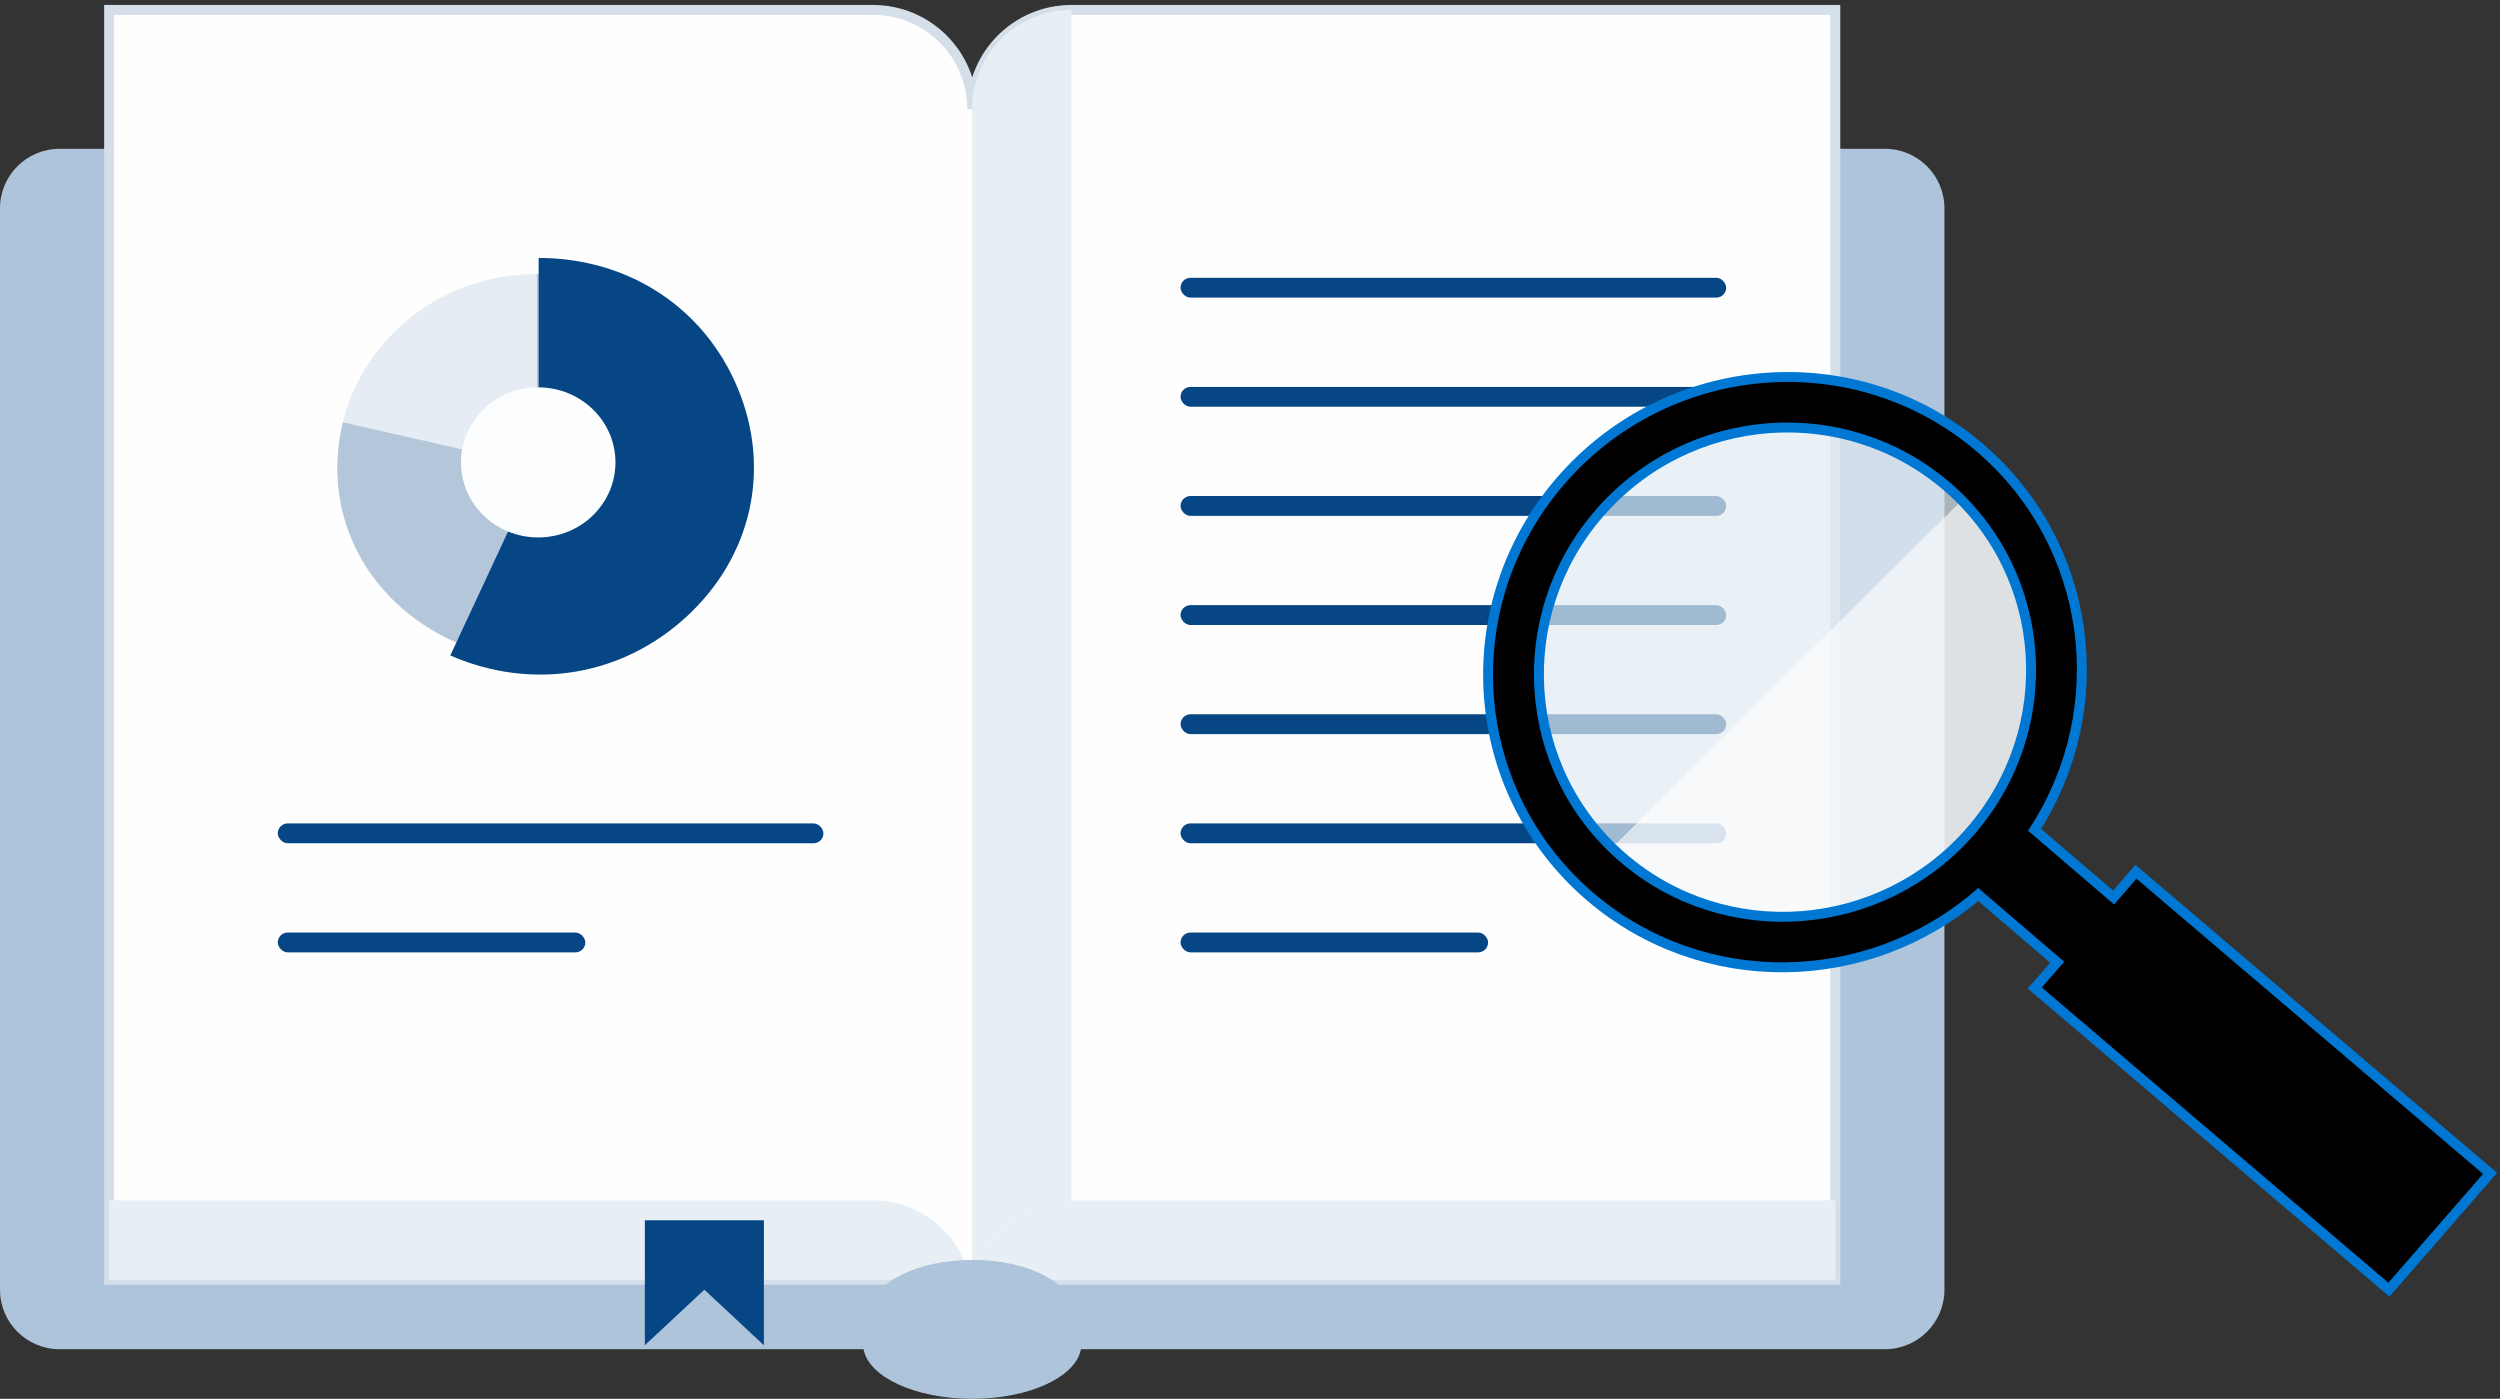 <svg width="252" height="141" viewBox="0 0 252 141" xmlns="http://www.w3.org/2000/svg">
<rect x="0" y="0" width="252" height="141" fill="#333333" stroke="none"/>
<g id="Canvas" fill="none">
<g id="panel_using_statcounter">
<g id="Vector">
<path d="M 6 0C 2.686 0 0 2.686 0 6L 0 115C 0 118.314 2.686 121 6 121L 87.045 121C 87.55 123.803 92.262 126 98 126C 103.738 126 108.45 123.803 108.955 121L 190 121C 193.314 121 196 118.314 196 115L 196 6C 196 2.686 193.314 0 190 0L 6 0Z" transform="translate(0 15)" fill="#AEC4DB"/>
</g>
<g id="Vector_2">
<path d="M 0 0L 0 128L 174 128L 174 0L 97 0C 91.477 0 87 4.477 87 10C 87 4.477 82.523 0 77 0L 0 0Z" transform="translate(11 1)" fill="#FFFEFF"/>
<path d="M 0 0L 0 128L 174 128L 174 0L 97 0C 91.477 0 87 4.477 87 10C 87 4.477 82.523 0 77 0L 0 0Z" transform="translate(11 1)" stroke="#D4DFEA"/>
</g>
<g id="Group 2">
<g id="Rectangle 2.2">
<rect width="55" height="2" rx="1" transform="translate(119 28)" fill="#064685"/>
</g>
<g id="Rectangle 2.3">
<rect width="55" height="2" rx="1" transform="translate(119 39)" fill="#064685"/>
</g>
<g id="Rectangle 2.4">
<rect width="55" height="2" rx="1" transform="translate(119 50)" fill="#064685"/>
</g>
<g id="Rectangle 2.5">
<rect width="55" height="2" rx="1" transform="translate(119 61)" fill="#064685"/>
</g>
<g id="Rectangle 2.6">
<rect width="55" height="2" rx="1" transform="translate(119 72)" fill="#064685"/>
</g>
<g id="Rectangle 2.7">
<rect width="55" height="2" rx="1" transform="translate(119 83)" fill="#064685"/>
</g>
<g id="Rectangle 2.8">
<rect width="31" height="2" rx="1" transform="translate(119 94)" fill="#064685"/>
</g>
</g>
<g id="Group 3">
<g id="Rectangle 2">
<rect width="55" height="2" rx="1" transform="translate(28 83)" fill="#064685"/>
</g>
<g id="Rectangle 2.1">
<rect width="31" height="2" rx="1" transform="translate(28 94)" fill="#064685"/>
</g>
</g>
<g id="Vector_3">
<path d="M 0 128L 0.2 128C 1.127 123.435 5.162 120 10 120L 10 0C 4.477 0 0 4.477 0 10L 0 128Z" transform="translate(98 1)" fill="#E7EFF5"/>
</g>
<g id="Vector_4">
<path d="M 0 0L 0 8L 174 8L 174 0L 97 0C 91.477 0 87 4.477 87 10C 87 4.477 82.523 0 77 0L 0 0Z" transform="translate(11 121)" fill="#E7EFF5"/>
</g>
<g id="Ellipse">
<path d="M 0 5C 0 2.239 4.477 0 10 0C 15.523 0 20 2.239 20 5C 20 7.761 15.523 10 10 10C 4.477 10 0 7.761 0 5Z" transform="translate(88 127)" fill="#AEC4DB"/>
</g>
<g id="Vector_5" opacity="0.702">
<path d="M 43.502 40.703C 34.495 51.047 18.825 52.252 8.501 43.393C -1.824 34.534 -2.894 18.965 6.114 8.622C 15.12 -1.724 30.788 -2.929 41.114 5.931C 51.436 14.787 52.505 30.356 43.502 40.703Z" transform="translate(155.12 43.091)" fill="#E1EBF2"/>
</g>
<g id="Vector_6">
<path d="M 0 0L 0 12.6L 6 7L 12 12.6L 12 0L 0 0Z" transform="translate(65 123)" fill="#064685"/>
</g>
<g id="Group">
<g id="Group_2">
<g id="Vector_7" opacity="0.6">
<path d="M 36.127 33.359C 44.669 23.542 44.142 9.025 35.25 -1.08887e-05L -1.66016e-05 35.023C 0.362 35.375 0.737 35.715 1.126 36.049C 11.449 44.908 27.12 43.703 36.127 33.359Z" transform="translate(162.495 50.435)" fill="white"/>
</g>
<g id="Vector_8">
<path d="M 49.6 7.154C 37.142 -3.534 18.239 -2.08 7.375 10.4C -3.491 22.881 -2.2 41.665 10.255 52.352C 21.604 62.094 38.307 61.745 49.404 52.165L 57.364 58.995L 55.104 61.59L 90.799 92L 101 80.279L 65.305 49.873L 63.047 52.469L 55.084 45.639C 63.024 33.35 60.95 16.894 49.6 7.154ZM 13.623 48.484C 3.298 39.627 2.227 24.059 11.235 13.711C 20.239 3.367 35.909 2.163 46.234 11.021C 56.558 19.88 57.627 35.45 48.623 45.793C 39.616 56.139 23.946 57.345 13.623 48.484Z" transform="translate(150 38)" fill="black"/>
<path d="M 49.6 7.154C 37.142 -3.534 18.239 -2.08 7.375 10.4C -3.491 22.881 -2.2 41.665 10.255 52.352C 21.604 62.094 38.307 61.745 49.404 52.165L 57.364 58.995L 55.104 61.59L 90.799 92L 101 80.279L 65.305 49.873L 63.047 52.469L 55.084 45.639C 63.024 33.35 60.95 16.894 49.6 7.154ZM 13.623 48.484C 3.298 39.627 2.227 24.059 11.235 13.711C 20.239 3.367 35.909 2.163 46.234 11.021C 56.558 19.88 57.627 35.45 48.623 45.793C 39.616 56.139 23.946 57.345 13.623 48.484Z" transform="translate(150 38)" stroke="#0078D3"/>
</g>
</g>
</g>
<g id="Group_3">
<g id="Group_4">
<g id="Vector_9">
<path d="M 20.092 19.398L 20.092 -5.12695e-06C 31.189 -5.12695e-06 40.184 8.685 40.184 19.398C 40.184 30.111 31.189 38.795 20.092 38.795C 8.995 38.795 1.0498e-05 30.111 1.0498e-05 19.398C 1.0498e-05 8.685 8.995 -5.12695e-06 20.092 -5.12695e-06L 20.092 19.398Z" transform="translate(34.029 27.613)" fill="#E6ECF3"/>
</g>
</g>
<g id="Group_5">
<g id="Vector_10">
<path d="M 20.122 19.398L 20.122 -5.12695e-06C 28.852 -5.12695e-06 36.228 5.061 39.097 13.022C 41.967 20.983 39.44 29.371 32.595 34.604C 25.751 39.837 16.714 40.29 9.345 35.769C 1.976 31.248 -1.437 23.157 0.564 14.953L 20.122 19.398Z" transform="translate(34 27.613)" fill="#B4C7DA"/>
</g>
</g>
<g id="Group_6">
<g id="Vector_11">
<path d="M 8.904 20.964L 8.904 0C 17.947 0 25.608 5.016 28.981 13.145C 32.354 21.273 30.408 30.031 23.881 36.095C 17.355 42.159 8.242 43.676 2.92969e-06 40.071L 8.904 20.964Z" transform="translate(45.391 26)" fill="#064685"/>
</g>
</g>
<g id="Ellipse2">
<path d="M 15.573 7.565C 15.573 3.387 12.087 -1.24512e-05 7.787 -1.24512e-05C 3.486 -1.24512e-05 8.05664e-06 3.387 8.05664e-06 7.565C 8.05664e-06 11.743 3.486 15.13 7.787 15.13C 12.087 15.13 15.573 11.743 15.573 7.565Z" transform="translate(46.465 39.044)" fill="#FCFDFE"/>
</g>
</g>
</g>
</g>
</svg>

